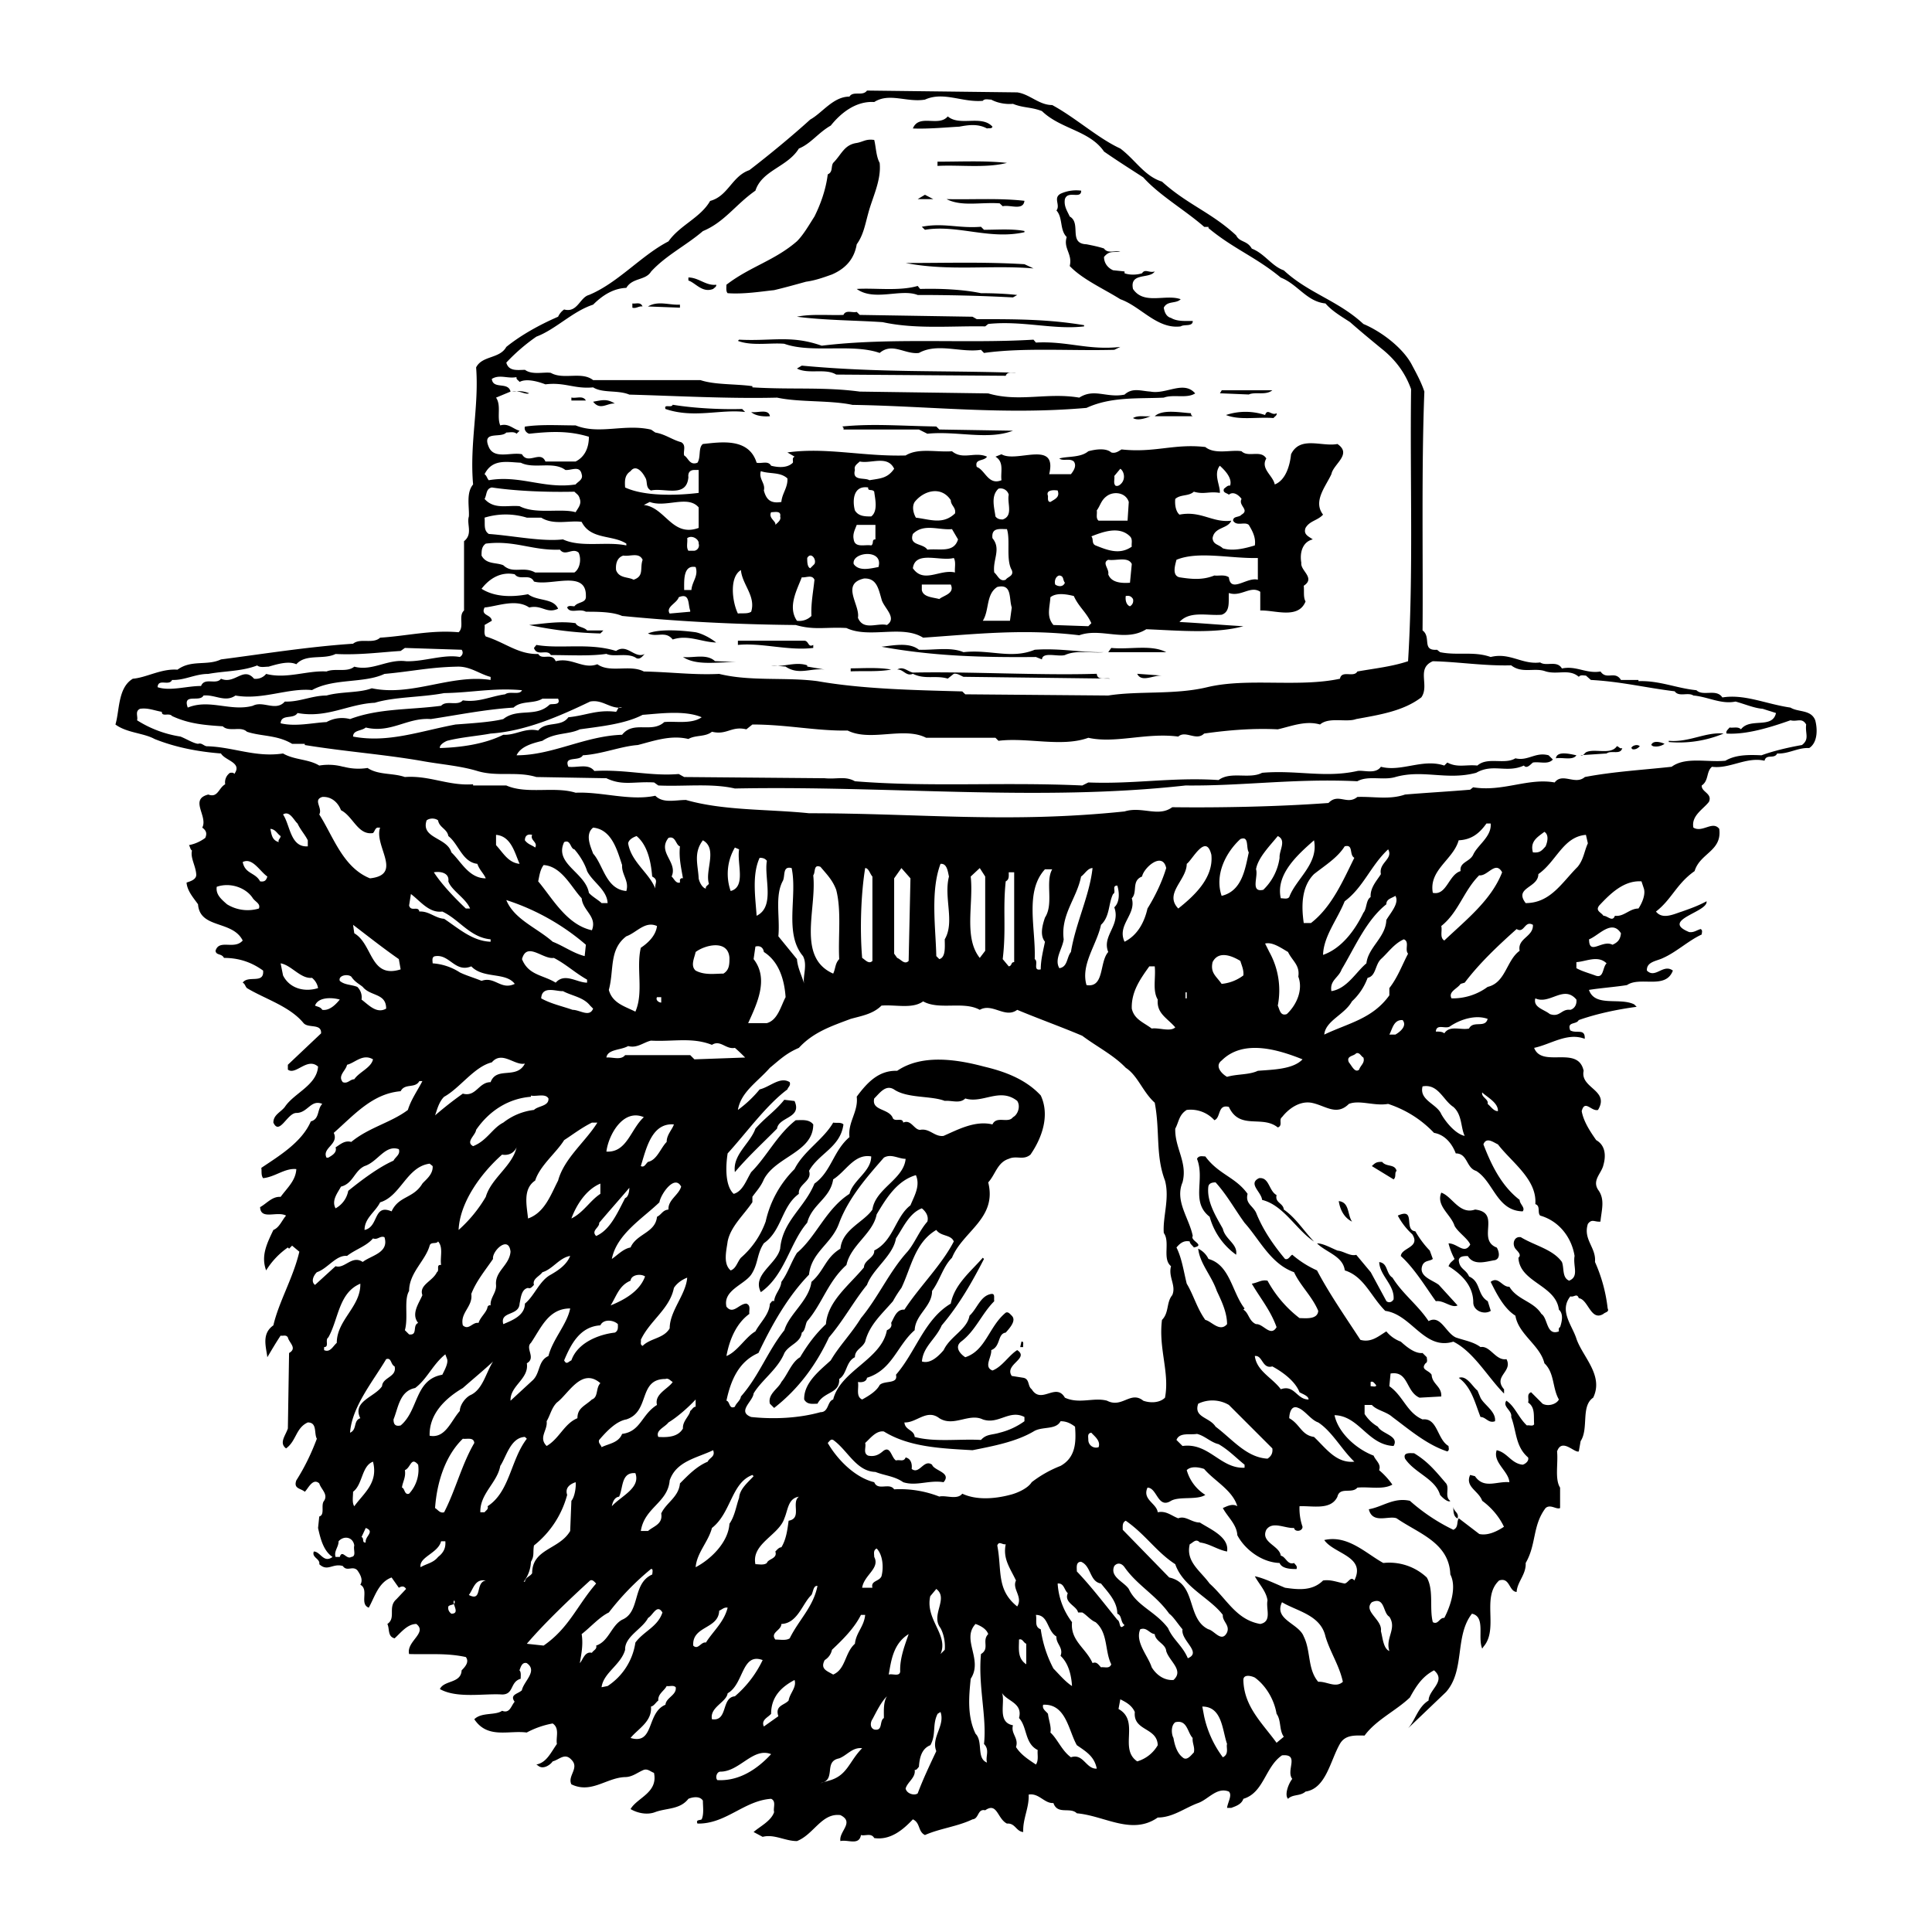 <svg viewBox="0 0 16 16" xmlns="http://www.w3.org/2000/svg"><path d="M15.033 5.965c-.035-.09-.14-.065-.205-.105-.205-.03-.38-.114-.564-.084-.05-.076-.16-.006-.215-.06-.165-.016-.305-.081-.48-.075v-.01h-.145c-.05-.08-.119.004-.169-.07-.12.02-.2-.05-.32-.025-.04-.07-.13-.015-.18-.05-.15.02-.25-.085-.41-.045-.14-.05-.275-.01-.419-.04l-.025-.02c-.13.01-.045-.105-.12-.16.005-.57-.01-1.354.015-1.978-.025-.075-.06-.14-.1-.215-.07-.14-.25-.28-.405-.345-.21-.195-.454-.254-.659-.444-.1-.035-.16-.14-.265-.18-.04-.07-.1-.05-.13-.11-.205-.19-.404-.255-.614-.445-.145-.045-.22-.18-.345-.274-.185-.085-.37-.255-.564-.36-.11 0-.185-.09-.29-.105L7.18.75c-.035.05-.115 0-.145.05C6.9.8 6.81.935 6.71.99c-.154.14-.349.3-.504.419-.145.05-.175.215-.325.255-.08.14-.25.2-.345.335-.224.115-.419.345-.659.444-.075.02-.095.15-.205.12a.147.147 0 00-.05.06c-.15.065-.305.15-.429.25-.055.1-.2.07-.25.17.025.32-.055.629-.025.969-.06.07-.03.19-.035.265-.02.065.035.145-.04.205v.574c-.05.045.005.135-.045.18-.23-.02-.42.03-.65.045-.059.055-.164 0-.224.05-.375.025-.745.085-1.094.13-.115.055-.245 0-.36.085-.135-.01-.255.065-.37.075-.125.074-.109.264-.144.379.094.07.234.07.324.12.175.07.36.105.55.12.035.06.18.075.11.17-.005-.015-.025-.01-.035-.01a.096.096 0 00-.04.095c-.055.03-.06.115-.14.085-.16.04 0 .18-.05.274.035.025.04.05.025.085a.33.33 0 01-.135.06c.01.015.01.035.025.045-.015.06.03.125.035.195.005.045-.05.06-.08.07.005.07.06.13.095.18.015.205.285.13.37.3-.07.08-.195-.015-.225.085.005.04.05.02.07.059.124 0 .229.036.324.105.01.115-.124.035-.169.1.02.01.02.03.035.045.149.09.354.15.469.29.04.045.15 0 .145.085l-.275.26v.04c.065.05.16-.105.25-.025-.01.155-.2.22-.275.334-.035.045-.095.065-.095.13.05.11.115-.08.19-.08.095 0 .12-.115.215-.075-.045.045-.02.125-.095.145-.075.175-.27.29-.41.385.005.025-.004.06.015.085.1-.01.18-.085.275-.075-.005.095-.075.155-.13.23-.07-.005-.115.055-.17.085.005.11.14.03.215.07-.035.04-.055.099-.105.119-.055.115-.104.215-.06.335a.645.645 0 01.18-.19l.01.01.025-.025.06.05c-.05.215-.17.415-.215.61-.1.07-.06.179-.05.264.035-.059.07-.119.11-.179.02.005.045-.01.06.015.01.045.08.089.01.129l-.01.625c-.02.06-.075.12-.015.165.085-.06.08-.17.18-.215.08 0 .05.09.075.135-.045.12-.1.235-.17.345-.025.07.035.064.07.094.025-.02.065-.119.12-.069.015.049.075.089.04.144-.03.035.01.115-.04.13l-.01.095c.02.09.045.19.12.24-.075.055-.1-.045-.155-.045-.02.05.055.06.045.105.07.065.11-.01.195.015.035.05.08-.005.12.035.025.035.05.08.025.12.075.04-.01.16.07.19.05-.09.08-.21.189-.25l.06.085c.025-.015.045-.015.06.01l-.08.085c-.075.065 0 .155-.075.205.02.04 0 .104.06.119.05-.045.105-.119.18-.119.095.074-.085.144-.06.249.17.005.31-.01.47.025.03.04-.005.08-.035.11-.005.11-.145.08-.18.155.14.08.37.035.515.045.1 0 .064-.105.154-.13 0-.025.005-.055-.01-.07.01-.025.02-.07.06-.06.095.065-.025.15-.04.225-.03.03-.104.035-.06.095-.03.035-.04.1-.104.075-.055.04-.17.01-.23.07.11.165.284.09.434.11a.73.73 0 01.215-.075c.06.04.025.115.035.17-.05.07-.085.154-.17.17l.015.01c.04.034.1-.006.12-.036.055-.014.1-.074.155-.014.07.069-.035.134 0 .204.165.08.29-.055.445-.06.06 0 .105-.04.155-.06.034-.01.055.015.084.025.035.165-.139.205-.194.3.06.035.14.05.204.025.095-.035.205-.02.275-.11.035-.015.095-.025.12.015 0 .05.01.11-.01.155-.015.01-.05 0-.035.035.235.005.385-.19.61-.205.045.02.015.075.025.11-.025.075-.12.12-.17.165l.075.04c.095-.025.185.035.284.035.14-.055.205-.235.36-.215.12.06-.015.135 0 .215.06-.015.155.04.17-.05.035.01.085-.02.11.025.135.02.24-.07.32-.155.064.03.04.1.1.13.124-.055.269-.07.394-.13.055-.005.04-.09.105-.075.1-.07.1.07.18.11.07-.005.075.065.135.07-.005-.11.05-.2.045-.31.085-.015.13.075.205.07.034.1.139.03.194.085.23.02.455.185.67.035.125 0 .224-.08.334-.12.085-.03.155-.135.255-.095.03.03-.01.09-.015.135h.035c.04-.015.085-.03.1-.075.17-.05.18-.265.32-.36.15-.014.03.125.085.195-.035.045-.065.135-.035.165.04-.04.1-.02.145-.06.169-.025.204-.254.284-.394.045-.08.13-.07.205-.07.095-.13.26-.205.375-.315.055-.1.105-.175.2-.225.105.09-.045.16-.045.25-.09.055-.11.165-.17.23l.314-.3c.16-.18.07-.464.215-.649.115.025.045.194.085.289l.01-.015c.13-.149-.02-.409.13-.549.09-.03.08.09.145.095.005-.085.08-.145.075-.24.09-.155.055-.31.165-.455.04-.035.09.015.12 0v-.169c-.045-.07-.015-.2-.025-.3.04-.115.144.015.18 0l.015-.085c.069-.105 0-.29.104-.36.09-.185-.089-.34-.139-.489-.035-.11-.145-.23-.05-.35.03.01.054-.03.07.015.079.01.099.195.204.13.015-.015.05-.015.035-.045a1.295 1.295 0 00-.105-.385c.011-.12-.1-.185-.059-.315.034-.045.054-.015.104-.019.01-.1.04-.185-.02-.265-.05-.08.03-.135.045-.205.02-.07.02-.16-.06-.205-.045-.065-.104-.15-.12-.24.026-.1.08.005.135-.01.1-.165-.15-.179-.119-.324-.046-.215-.345-.02-.41-.19.14-.03.275-.13.419-.075.005-.09-.069-.04-.12-.07-.029-.075.05-.045.07-.085.155-.055.33-.09.48-.11l-.02-.02c-.12-.06-.325.025-.375-.12.09-.015.225-.025.315-.04.11-.075.32.04.38-.12-.08-.06-.145.07-.215 0-.005-.075.085-.079.135-.105.11-.049.21-.144.319-.194 0-.015.01-.035-.009-.045-.035.01-.055.03-.095.025-.245-.1.159-.165.144-.255-.075.04-.134.06-.204.085-.065.02-.16.07-.215 0 .13-.1.17-.23.32-.335.045-.15.229-.165.204-.35-.055-.07-.139.035-.214-.01-.02-.099.084-.154.129-.214.03-.07-.064-.08-.06-.135.06-.04.036-.115.085-.155.145.02.285-.085.435-.05.015-.06.08-.01.105-.06.095.005.17-.05.265-.045.07-.045.07-.155.05-.23zM4.073 4.037c.205.03.449.04.684.035.025.025.035.025.045.06.015.045-.015.075-.035.11-.12-.035-.33.02-.464-.05-.1-.01-.21.03-.29-.06.02-.035.01-.085.06-.095zm-.06-.11c.065-.13.185-.1.3-.095.109.055.269-.015.369.06.05.005.12-.04.135.035.015.045-.03.06-.05.085-.26.04-.46-.08-.719-.035-.015-.015-.015-.035-.035-.05zm.35.36h.119c.105.065.235.02.335.035.075.15.255.105.37.18v.015c-.165-.035-.375.02-.525-.05-.175.02-.409-.03-.614-.045-.045-.03-.03-.08-.035-.135a.596.596 0 01.35 0zm1.388-.395h.035v.19c-.205.025-.459.025-.609-.045-.005-.065 0-.105.045-.135.045-.06.1.01.12.05.025.035 0 .085.049.11.11-.025.295.065.31-.11-.005-.04.015-.06.05-.06zm0 .669h-.05c-.02-.029-.005-.069-.01-.104.04-.03.1.01.095.045a.045.045 0 01-.035.059zm-.13.385c.095-.04.075.06.095.11v.01l-.17.015c-.035-.055.06-.085.075-.135zm-.289-.764l.049-.025c.135.05.315-.06.405.045v.17c-.22.08-.275-.17-.454-.19zm.334.704c0-.075-.01-.21.095-.19.025.075-.03.12-.035.19h-.06zm-.344-.25c-.025.07.015.135-.075.165-.045-.025-.12-.01-.145-.08-.005-.055.01-.104.06-.12.055.01.13-.03.16.035zm-1.299-.134c.24-.03.384.059.614.05.045.059.105-.02.155.025.025.055.01.134-.035.164h-.325c-.099-.055-.184.015-.264-.06-.06-.025-.14-.005-.18-.08 0-.04 0-.074.035-.099zm.24.254c.04.055.124-.01.159.06.14.04.435-.1.43.12.005.06-.065.045-.095.085-.02 0-.05-.01-.06.01.025.055.1.005.155.035.095 0 .22 0 .3.035.459.045.924.07 1.438.075.155.045.25.015.42.025.19.09.46-.03.635.08.434-.03.839-.075 1.293-.02.18-.065.38.06.555-.05.26.01.569.04.804-.025-.18-.01-.339-.025-.529-.035.085-.095.23-.05.349-.06.075-.025.055-.115.06-.18.1.035.18-.065.26-.01v.155c.12-.005.315.075.375-.075-.02-.035-.01-.085-.015-.13.1-.065-.03-.125-.02-.19-.015-.084.01-.174.095-.194-.035-.025-.08-.04-.06-.095.035-.06.099-.06.145-.11-.085-.11.02-.23.069-.335.016-.085.175-.165.05-.25-.129.025-.309-.07-.384.085-.01.095-.045.215-.135.25-.015-.075-.12-.13-.07-.215-.045-.075-.15-.005-.205-.06-.085-.015-.22.03-.3-.035-.259-.03-.419.05-.694.02-.025.015-.05.035-.085.025-.045-.04-.135-.025-.19-.01-.065.055-.174.04-.24.06.03.025.086-.005.12.025.025.035 0 .075-.024.105h-.18c.07-.29-.27-.09-.395-.165l-.05.02c.075.045.04.13.05.195-.11.045-.135-.085-.205-.11-.02-.07.06-.045.085-.085-.1-.045-.2.03-.29-.045-.129.01-.279-.03-.384.035-.35.01-.66-.07-.979-.025l.06.035c-.025.01-.01.035-.015.05-.045.045-.12.04-.18.025-.025-.045-.08-.015-.12-.025-.065-.21-.3-.17-.445-.155-.04.03-.015.11-.045.155-.065.025-.075-.04-.11-.06-.01-.035.02-.085-.025-.11-.075-.02-.129-.065-.214-.08l-.035-.024c-.22-.051-.43.044-.625-.035-.14 0-.285-.01-.42.01-.009.03.016.054.036.059.184-.02.329-.025.494.025 0 .085-.03.165-.11.205h-.25c-.04-.095-.144.03-.194-.06-.09-.02-.23.045-.275-.06-.06-.139.1-.07.145-.12.025 0 .065-.01.085.01l.025-.025c-.055-.014-.09-.064-.16-.044-.03-.07.01-.165-.035-.23l.12-.05c-.02-.085-.145-.015-.155-.105.065-.04.13 0 .205-.015-.005.02.015.025.025.04.055-.03.149-.005.214.02.16-.02.24.04.395.025.08.05.205.02.3.06.379.01.819.035 1.224.025.185.04.434.02.624.06.645.01 1.249.085 1.938.025.205-.095.435-.075.64-.085.08-.03.19.01.26-.035-.095-.11-.24.01-.37-.015-.08-.005-.15-.035-.215.025-.15.03-.25-.055-.375.025-.264-.045-.499.04-.754-.035L7.12 3.243c-.3-.04-.564-.015-.889-.035v-.01c-.145-.02-.31-.01-.43-.05h-.889c-.095-.075-.245 0-.35-.06-.054-.01-.154.02-.214-.025-.06 0-.135.015-.155-.06.07-.075.155-.15.249-.215.16-.06.3-.21.47-.265.08-.08.17-.135.275-.139.05-.086.16-.06.205-.135.124-.135.289-.215.429-.335.18-.075.27-.22.435-.335.055-.17.265-.195.36-.349.099-.04.159-.13.264-.19.08-.1.205-.205.36-.195.125-.08.27.005.42-.02.155-.07.309.025.479.01.015-.02.045-.01.07-.01.055.03.125.04.18.035.085.035.15.025.24.06.155.15.394.16.514.335.115.08.225.149.325.214.135.15.345.27.505.41h.035v.01c.204.17.394.24.599.41.14.055.215.199.37.214.055.065.144.115.204.155.085.075.17.145.255.215.115.09.2.2.25.34-.01.749.02 1.528-.025 2.253-.135.045-.28.06-.42.085-.03.054-.13-.015-.144.06-.345.074-.765-.01-1.099.07-.27.065-.57.029-.82.069l-1.184-.01-.025-.024c-.409-.011-.829-.02-1.199-.085-.264-.035-.554.004-.814-.06-.215.01-.389-.015-.624-.02-.115-.06-.28.015-.385-.06-.12.045-.21-.06-.345-.025-.03-.075-.114-.005-.144-.06-.165.005-.275-.095-.435-.145-.02-.025-.005-.065-.01-.095l.06-.035c-.005-.055-.095-.04-.06-.11.105-.01.26-.075.37 0 .105-.025.144.055.239.01-.04-.09-.169-.06-.249-.12-.13.025-.275.025-.385-.045.065-.085.16-.144.275-.12zm1.873-.035c.01.12.125.215.085.345-.03.02-.075.01-.11.015-.045-.09-.075-.3.025-.36zm.25-.479c.03 0 .085-.015.075.035.01.03-.02.05-.04.07.01-.03-.06-.055-.035-.105zm-.06-.18c.015-.06-.045-.095-.025-.16.075.025.16.005.22.06.005.075-.045.125-.05.195-.09.015-.125-.02-.145-.095zm.419.739c-.01.1-.03.195-.025.3a.142.142 0 01-.12.04c-.079-.115 0-.255.04-.36.035.005.085-.025.105.02zm-.06-.18c.03-.054.08.011.06.05l-.035.035c-.025-.01-.025-.055-.025-.085zm.435-.799c.095.02.23-.055.285.06-.055.08-.115.08-.205.095-.04-.025-.145.01-.12-.085-.01-.035.02-.05.04-.07zm.155.874c-.06.01-.16.04-.205-.025-.02-.1.25-.13.205.025zm-.085-.659c-.005.035.035.01.05.035.005.05.035.16-.025.205-.05 0-.105 0-.135-.05-.02-.07-.02-.21.11-.19zm-.095.31h.155v.12c-.035 0-.01.035-.035.05-.05-.01-.135.024-.145-.05-.01-.045.01-.08.025-.12zm.06.444c.105-.005.12.085.145.17.015.07.135.155.045.215-.08-.02-.195.05-.24-.06.02-.105-.145-.28.05-.325zm.729-.409l.05.085c-.035.114-.15.074-.254.085-.035-.055-.155-.03-.12-.13.09-.09.214-.03.324-.04zm-.309-.225c.075-.095.22-.135.299-.015 0 .045.045.06.035.11-.1.095-.204.05-.324.035-.02-.035-.035-.09-.01-.13zm.334.584c-.125-.03-.259.095-.349-.035.02-.149.225-.055.339-.085.02.035.005.085.01.12zm-.13.22c-.054-.015-.134-.015-.145-.075v-.045h.24c.035.075-.06.09-.095.12zm.525-.659c-.025 0-.045-.005-.06-.025-.01-.075-.04-.17.025-.23a.07.07 0 01.085.05c-.015.07.04.175-.05.205zm.035.08c.03.09-.01.254.04.339.02.05-.035.055-.05.08-.05.02-.065-.035-.095-.06-.015-.105.06-.194-.015-.284-.01-.09.06-.075.12-.075zm-.08.479c.125-.03.095.095.12.17l-.015.11h-.225c.055-.085.025-.22.12-.28zm.48-.02c-.01-.03.005-.07.034-.075.04.005.026.035.046.06-.016.04-.06.03-.08.015zm.154.095c.04.09.105.135.145.225l-.025.025-.289-.01c-.06-.07-.03-.145-.025-.23.05-.04.134-.025.194-.01zm-.194-.779c-.025 0-.02-.03-.02-.05-.02-.05.045-.05.08-.045.02.055-.02.07-.06.095zm.384.07c.03-.04.035-.085.085-.12.055-.04.155-.03.18.05l-.01.155h-.24c-.025-.02-.01-.055-.015-.085zm.145-.285l.05-.06c.03.02.045.08.01.12-.005.005-.025.03-.05.02-.02-.02-.005-.055-.01-.08zm.13.5c.025.025.01.06.015.085-.1.07-.2.03-.3-.01-.035-.015-.015-.055-.035-.075.09-.035.23-.09.32 0zm-.18.194c.065.01.165-.029.195.035l-.015.155c-.07.005-.155 0-.18-.07.01-.045-.055-.095 0-.12zm.145.3c.025-.005.045 0 .06.025.005.02 0 .045-.025.06-.03-.01-.04-.05-.035-.085zm.779-1.079c.045.04.105.105.085.165-.02-.005-.035.015-.05.025-.015.035.025.035.04.05.035-.03.08 0 .105.035-.03.055.07.09 0 .13-.02.025-.07.01-.07.05.03.05.095.005.13.035.03.05.06.105.05.17-.08.024-.18.05-.265.024-.035-.034-.08-.029-.085-.084.015-.095.125-.075.155-.145-.155.02-.25-.085-.429-.05-.03-.025-.04-.08-.035-.13.045-.04.11-.02.154-.06.085.025.125-.005.215.01.005-.06-.055-.155 0-.225zm-.359.779c.18-.075.449-.009.674-.015v.18c-.09-.025-.225.115-.24-.02-.035-.025-.085-.01-.12-.015-.1.04-.19.03-.289.015-.065-.015-.035-.105-.025-.145zM3.029 6.025c.21.05.344-.085.539-.07.23-.035.45-.08.685-.095.064-.06.169-.03.239-.074h.13c.025.059-.05.039-.07.049-.115.11-.264.025-.384.12-.1.025-.26.035-.395.045-.295.055-.559.155-.849.1 0-.055.07-.045.105-.075zm-.13-.07a.263.263 0 00-.195.025c-.11.005-.255.04-.38.01.005-.08.105-.03.14-.085.245.045.42-.075.64-.085.164-.05.384-.044.574-.08.235-.004.405-.045.645-.024-.02.044-.1.004-.14.034-.12.016-.22.07-.35.05-.045.05-.135-.004-.18.045-.265.035-.514.02-.754.11zm.804.18c.115-.03.255-.04.36-.06.29-.02.574-.145.824-.265.095-.018.15.047.237.051.006-.005.015-.006.028-.001l-.028.001c-.009.008-.013.025-.022.034-.16-.02-.245.03-.395.045-.06.085-.185.03-.25.11-.11-.025-.184.04-.289.035-.16.08-.36.105-.525.11-.005-.025.035-.05.06-.06zm.789 0c.105-.07.215-.05.31-.095.18-.025.375-.045.52-.12.139-.01.349-.04.489.02-.085.06-.225.03-.31.04-.104.095-.254-.015-.349.105-.31.01-.575.17-.874.17.035-.075.134-.1.214-.12zm-.429-.529v.025c-.33-.05-.65.139-.984.069-.105.04-.255.026-.375.06-.12 0-.225.055-.345.05-.075.085-.18-.01-.265.035-.184.05-.359-.059-.539.015-.045-.124.1-.04.13-.1.095-.01.18.06.265 0 .22.04.439-.065.634-.045.18-.1.43-.054.6-.134.224-.02.369-.055.599-.06.11-.005.185.06.28.085zm-2.638.025c.105.004.19-.05.3-.05.135-.025.275-.02.405-.07.024.02.064.01.094.01.07-.02.165-.05.23-.02.08-.09.225-.035.325-.085.2.01.375-.015.539-.025l.035-.025.47.015c.015.02.01.045-.015.06-.13-.025-.3.04-.445.035-.154-.02-.279.085-.429.045-.06.05-.16.01-.23.04-.16-.01-.33.064-.5.02a.111.111 0 01-.1.04c-.089-.105-.159.05-.274 0-.04.054-.135-.015-.165.06-.12 0-.255.045-.36.01.005-.076.095-.006.12-.06zm.719 1.893a.325.325 0 01-.264-.035c-.045-.04-.095-.08-.085-.145.115-.04.245.01.299.095.021.03.066.045.05.085zm.01-.225c-.04-.075-.124-.06-.144-.16.08-.04.14.075.204.12-.01.035-.025.045-.06.04zm.085-.435c.045.005.055.04.085.06 0 .02-.025.03-.015.05-.055-.015-.06-.06-.07-.11zm.105 1.214l-.02-.1c.09.015.165.13.26.12.03.025.045.055.05.085-.11.035-.235.005-.29-.105zm0-1.333c.055-.035.09.049.12.075.025.054.06.089.085.139v.05c-.145.01-.145-.175-.205-.264zm.72.529c-.225-.09-.305-.35-.42-.529.03-.055-.055-.12.025-.145.075-.005.13.045.155.11.1.05.14.209.265.189.015-.015.015-.035.035-.045h.024c-.054.15.195.39-.084.42zm.829.25h-.035c-.095-.09-.2-.2-.265-.3.055-.01.13.005.12.075.025.075.145.14.18.225zm-.155-.465c-.035-.125-.255-.115-.205-.265.025-.02.07-.02.095 0 .01.06.075.07.085.13.085.065.115.215.24.23.02.055.05.075.07.12-.14 0-.205-.14-.285-.215zm-.075.49c.14.065.23.215.4.23v.02c-.15-.005-.265-.11-.385-.19-.075-.005-.125-.065-.205-.06-.01-.05-.07.005-.085-.05l.015-.095c.075.055.15.16.26.145zm.769-.53c-.025-.02-.059-.025-.085-.06 0-.035.02-.055.06-.045-.02.045.05.06.025.105zm.42.805l-.01.094c-.095-.024-.175-.084-.265-.119-.13-.115-.319-.185-.384-.345.249.08.474.21.659.37zm.335-.445c-.17-.015-.19-.215-.275-.31-.02-.055-.07-.16 0-.215.155.015.2.19.24.31-.005.08.06.13.035.215zm.24-.02c-.05-.13-.2-.22-.225-.375.005-.03.04-.05.07-.06.09.075.119.21.129.335.056.03.02.055.026.1zm.014.31c-.01.08-.074.14-.134.18-.04.169.025.369-.045.529-.09-.045-.19-.07-.22-.18.045-.165 0-.334.145-.444.085-.03.155-.13.254-.085zm.215-.395c-.015-.005-.02.005-.025.01v.025c-.035.01-.05-.035-.069-.05.054-.12-.121-.2-.026-.32.06-.02.06.06.095.07-.01.095.01.175.025.265zm.24 1.379c.07-.045.115.04.19.025.03.025.065.06.085.08l-.42.015-.035-.035h-.539c-.035.045-.105.015-.155.02.01-.07.12-.06.18-.095.075.02.125-.03.189-.045.185.01.34-.03.505.035zm-.025-1.334c-.01.015-.03.02-.025.04-.03-.005-.055-.055-.06-.085-.005-.11-.045-.21.035-.315.125.07.015.25.05.36zm.17.614c0 .05 0 .1-.05.13-.07 0-.155.015-.23-.025-.045-.04-.01-.105 0-.154.08-.06.27-.105.28.049zm.01-.554a.43.43 0 01.035-.36l.035.015c-.02.115.06.31-.07.345zm.19.564l.015-.104c.04-.011.065.01.07.045.125.079.17.229.18.374-.04.075-.065.19-.155.215h-.155c.07-.155.175-.365.045-.53zm.025-.359c-.01-.15-.04-.34.025-.48.025 0 .045.005.06.025-.025.14.07.38-.085.455zm.384.334c.04.075-.005.17.01.23-.02-.07-.054-.13-.06-.205l-.154-.189c.015-.155-.03-.33.035-.455.025-.04-.005-.13.075-.11.05.235-.065.54.094.729zm-.274.925c.085-.07.135-.12.24-.165.119-.13.269-.18.429-.24.09-.025.185-.04.255-.11.115-.01.255.03.345-.035.134.075.334-.005.469.07.105-.06.21.075.31 0 .18.075.375.145.539.215.12.09.26.16.36.265.1.065.14.199.24.289.045.235.005.435.085.645.04.15-.02.3-.01.434.055.075-.015.215.06.275-.025.09.045.16.01.24-.05.06-.025.145-.085.205-.03.24.065.434.025.644-.045.045-.125.045-.18.025-.105-.085-.175.065-.3 0-.11-.03-.23.03-.349-.025-.075-.13-.195.06-.275-.07-.035-.025-.015-.085-.07-.095l-.095-.015c-.065-.095.15-.145.045-.214-.07.044-.125.139-.205.169-.075-.03-.005-.11-.01-.169.08-.03.05-.135.12-.145.035-.04.09-.1.05-.14-.015-.015-.03-.035-.05-.025-.14.115-.165.314-.335.369-.045-.029-.09-.085-.035-.129.12-.09.17-.23.275-.335-.005-.025.01-.065-.025-.06-.09.015-.115.12-.18.18-.02.115-.16.17-.214.285-.05.059-.115.115-.18.094.01-.124.114-.184.164-.299.145-.17.255-.365.35-.55l-.01-.01c-.095.11-.235.22-.265.38-.219.13-.289.399-.454.589.02.08-.095.045-.135.085-.025.05-.09.09-.145.12-.055-.025-.025-.095-.035-.145.03.005.07 0 .075-.035.21-.065.25-.269.395-.394.005-.13.144-.195.144-.325.066-.09.09-.2.165-.275.09-.22.375-.325.3-.624.06-.065.075-.165.17-.195.065-.03.12.015.18-.035.1-.145.16-.33.085-.49-.125-.135-.3-.199-.47-.239-.225-.06-.514-.105-.719.035-.155-.005-.25.1-.335.214.015.125-.075.21-.06.335-.135.115-.15.285-.29.385-.084.204-.264.309-.284.539-.03.13-.235.215-.16.36.2-.14.24-.41.384-.575.04-.154.19-.199.215-.359.105-.065.175-.215.315-.19 0 .125-.15.195-.18.31-.195.125-.275.354-.435.489-.05.08-.074.165-.129.24-.005.06-.055.1-.06.16-.02-.01-.025.015-.035.02-.005.09-.08.155-.12.23-.08.045-.15.169-.24.204.025-.134.08-.269.19-.349-.005-.03.015-.07-.025-.085-.06 0-.11.095-.165.025-.03-.135.145-.18.205-.265.06-.09.045-.17.105-.26.15-.105.145-.304.29-.409-.01-.08.114-.105.084-.19.08-.145.26-.195.285-.385-.02-.02-.055-.01-.085-.015-.08.14-.245.235-.32.385a.88.88 0 00-.239.434.718.718 0 01-.205.3c-.03.035-.04.09-.085.105-.065-.055-.035-.165-.025-.24.025-.125.135-.22.205-.325v-.045c.035-.049.07-.084.095-.144.1-.19.409-.225.409-.455-.035-.045-.095-.035-.145-.035-.154.12-.239.3-.369.43-.04.065-.07.16-.145.18-.075-.07-.065-.24-.05-.335.155-.17.32-.4.495-.53.005-.02.029-.03.019-.06-.079-.05-.164.04-.249.06a.968.968 0 01-.18.17c.025-.149.16-.23.265-.349zm.359-1.594c.02-.025 0-.095.06-.07.055.065.1.11.13.19.045.175.015.385.025.574-.035.036-.03.08-.05.12-.304-.135-.135-.534-.165-.814zm.43-.06c.03 0 .04.05.06.07v.699c-.03.03-.06-.01-.085-.025-.02-.234-.01-.529.025-.744zm.24.709v-.624l.06-.085.075.085-.015.684c-.035.035-.065-.015-.095-.025l-.025-.035zm.419-.119c0 .059.01.149-.045.164l-.025-.025c-.005-.234-.05-.539.035-.764.055-.005.06.065.07.105-.045.175.05.375-.035.52zm.215-.52l.075-.07.045.07v.615l-.045.059c-.135-.169-.05-.449-.075-.674zm.29.04c.03-.015.025-.045.025-.075h.045v.744c-.03 0-.015.03-.045.035l-.05-.06c.03-.249 0-.409.025-.644zm.325.3c-.02.06-.045.145 0 .2-.015.075-.035.15-.035.229-.07.015-.015-.065-.05-.085.01-.254-.085-.559.085-.744h.06c-.06.105.015.285-.06.4zm.299-.34c.03-.02.055-.07.095-.07-.025.23-.14.455-.179.695-.036.044-.026.124-.096.134-.044-.075.026-.16.036-.239-.026-.205.109-.34.144-.52zm.3.075c.015.045.025.135-.025.18.055.15-.105.235-.05.37-.075.084-.03.299-.18.274-.05-.17.085-.334.12-.499.075-.07.06-.175.1-.255.03-.015-.015-.07.035-.07zm.12.105c.05-.05-.005-.145.085-.18.015-.075.17-.21.2-.07-.035.115-.09.23-.155.335-.025.11-.08.22-.19.275-.065-.14.1-.225.06-.36zm.385.085c-.12-.125.07-.235.07-.37.045-.03.159-.26.204-.075.02.195-.149.345-.274.445zm.07.694v.05h-.01v-.05h.01zm-.095.29c-.04.04-.14 0-.195.01-.065-.05-.145-.075-.165-.165-.005-.14.07-.245.145-.35h.045c.01.095-.02.2.025.275-.01.115.075.15.145.23zm.104 5.225c-.044-.105-.124-.155-.164-.25-.105-.139-.26-.184-.325-.324-.04-.06-.16-.1-.12-.19.025-.03.06-.025.085.01.105.15.26.23.37.385.035.025.075.09.11.129-.015.095.164.19.044.24zm-.119.18c-.075.005-.14-.04-.18-.105-.03-.095-.14-.21-.095-.315.055-.02.075.035.12.04.005.061.09.08.095.14.025.085.15.16.06.24zm-.62-1.928a.064.064 0 01-.085-.06c0-.025-.01-.055.025-.06.02.025.08.065.06.12zm-.614-.25v.035a.592.592 0 01-.205.095c-.065.02-.11.01-.155.06-.18-.01-.385.02-.549-.025-.005-.06-.08-.055-.085-.12.1.005.185-.115.289-.035.12.075.245-.045.36.01.13.045.22-.085.345-.02zm-1.953.859c-.01.075-.02.155-.06.22-.02 0-.035.02-.05.035.02.06-.06.06-.07.095-.025.02-.065.01-.095.01-.035-.17.195-.24.24-.38.03-.07.03-.165.12-.179-.066.05.029.179-.085.199zm-.31-.859c-.12-.045.015-.13.02-.195.065-.11.2-.2.255-.335.04-.07.134-.084.144-.169.03-.015.03-.075.045-.095.125-.145.17-.325.325-.465.035-.165.22-.26.25-.419.08-.135.17-.28.325-.325.039.09-.015.175-.045.25-.125.095-.14.294-.3.374.005.06-.085.08-.085.14-.125.15-.3.28-.315.47-.09.085-.155.175-.214.274-.07.04-.101.14-.155.205-.025.055-.115.1-.095.18l.035.035c.205-.16.349-.36.454-.584.12-.14.205-.3.315-.435.05-.135.215-.24.24-.385.06-.09.11-.209.214-.249.026.02.06.06.046.11-.066.074-.105.179-.165.249-.15.165-.24.375-.385.55-.08.13-.18.23-.25.35-.085.079-.225.184-.22.324.025.045.07.035.11.035.055-.105.185-.08.18-.205.065-.04.055-.144.13-.18 0-.064.06-.074.085-.129.035-.14.14-.23.23-.335a.983.983 0 01.07-.11c.08-.165.11-.375.289-.48.04.056.12.036.145.095-.1.195-.285.375-.409.565-.065-.005-.085.065-.11.11.01.03-.01.05-.035.06-.045.244-.385.334-.445.574-.05.015-.035.105-.105.105-.179.05-.384.06-.574.04zM7.32 9.587c.06-.035.12.01.18.01-.015.17-.25.245-.275.42-.07.104-.25.164-.265.324-.125.075-.135.185-.24.275-.02.155-.184.265-.224.4-.14.175-.21.379-.36.549-.005.035-.04.055-.05.085-.05.025-.04-.045-.07-.05.035-.165.1-.324.265-.395.105-.219.235-.459.419-.649.02-.19.19-.255.25-.429.08-.21.23-.38.37-.54zm-.08-.49c.045-.044.095-.119.165-.074.11.074.304.05.419.094.06-.005.125.025.17-.02.145.045.285-.094.43.02.03.045.005.115-.035.135-.04.055-.135-.015-.17.06-.145-.035-.29.045-.405.095-.075.01-.114-.065-.194-.05-.05 0-.075-.09-.14-.06-.005-.045-.065-.005-.085-.035-.03-.085-.18-.06-.155-.165zm-1.009 3.118l.01.01c-.045.05-.115.105-.12.179-.025.07-.035.15-.08.215-.01.155-.155.295-.28.36.01-.12.105-.21.135-.325.16-.125.16-.374.335-.439zm-.575-.385c-.04.07-.124.075-.204.07-.025-.055.054-.08.084-.12.075-.045.17-.13.225-.19v.06c-.02 0-.03.025-.045.035-.005.04-.065.085-.06.145zm-.215-.195c-.129.08-.134.22-.289.24-.03.075-.11.08-.17.11-.005-.02-.03-.035-.02-.06.06-.07.14-.155.225-.17.2-.065.095-.335.324-.335.025-.01.041.015.06.025-.035.055-.154.1-.13.19zm-.374.839c.005-.029.02-.075.06-.079.035-.071.015-.205.135-.195.045.124-.12.19-.195.274zm-.959-1.833c.005.065-.05.105-.045.17-.015-.005-.02.005-.025.01-.005.045-.06.085-.075.135-.05-.01-.08.065-.13.02-.025-.105.085-.155.07-.26.04-.105.115-.195.18-.29-.01-.065.13-.2.145-.06-.01.115-.13.16-.12.275zm-.455-.165c-.045-.005-.01.045-.035.06-.035.075-.15.105-.12.19-.03.07-.095.155-.035.23-.05.02 0 .105-.075.095l-.035-.035c.03-.105-.01-.25.035-.325 0-.15.135-.25.17-.375.01-.035.055-.01.07-.035.045.05.015.13.025.195zm-.505-.519c.17-.05.22-.295.41-.32l.025.02c.005.07-.06.115-.085.145-.075.125-.195.1-.255.23-.154-.065-.104.129-.224.154 0-.099.09-.149.129-.229zm-.264-.095a.208.208 0 01-.105.145c-.035-.065.015-.125.045-.18.1-.025.11-.13.195-.17.11-.035.17-.18.284-.14.015.045-.03.065-.044.095-.125.055-.27.165-.375.25zm.719-.625c.015-.04.03-.11.075-.154.13-.071.25-.25.395-.285.085-.1.19.03.274.01-.069.135-.234.02-.284.154-.1 0-.12.125-.23.095-.085.06-.16.12-.23.18zm1.454 1.574c.05-.08.07-.165.165-.205.005-.05.085-.06.12-.035-.045.125-.175.195-.285.24zm.035.225c-.135.015-.31.085-.36.23-.025.01-.04.04-.06 0 .055-.131.13-.28.3-.29.025-.055.11-.045.145-.01 0 .025.005.055-.025.07zm.215.06c.075-.16.239-.255.274-.43.025-.04.07-.07.11-.085-.01.14-.145.275-.145.42-.05.085-.159.08-.224.145-.025-.011-.01-.035-.015-.05zm.229-1.079c-.05.005-.055.04-.095.06-.014.134-.169.139-.219.254-.06.01-.11.065-.155.095.04-.205.255-.335.394-.469.01-.065.125-.235.18-.13-.02.07-.11.11-.105.19zm-.015-.56c-.05.05-.08.15-.154.165-.02.015-.03.05-.06.035.045-.145.09-.36.274-.345-.015.045-.06.085-.06.145zm-.499.08c.015-.13.135-.36.31-.285-.11.1-.14.295-.31.285zm.19.3c0 .02-.005.075-.035.085-.065.125-.125.264-.24.314-.045-.045.03-.07.025-.109.08-.095.165-.19.25-.29zm-.24.05c-.085.055-.14.155-.24.204.04-.109.12-.239.24-.289v.085zm-.35-.11c-.06.115-.11.265-.249.314-.01-.104-.046-.244.059-.314.04-.125.175-.23.24-.335.07-.045.14-.1.23-.145h.045c-.095.155-.275.295-.325.48zm-.454-.48c-.09.045-.135.15-.25.195-.065-.035.02-.09.025-.135.11-.16.27-.26.454-.274v-.01c.045.01.12-.02.145.024.005.065-.085.06-.12.095a.509.509 0 00-.254.105zm.574-.934c-.085-.03-.18-.05-.26-.095.005-.11.13-.055.18-.06.075.04.17.05.225.12l.025.025c-.03.075-.11.01-.17.01zm.12-.225c-.085 0-.185-.085-.26 0-.105-.065-.225-.06-.279-.195.04-.149.174.005.264-.01.105.055.17.12.275.18v.025zm-.704 1.424c.055.01.1-.015.12-.06-.035.155-.21.255-.255.41a1.138 1.138 0 01-.225.274c.01-.229.185-.469.36-.624zm-.075 1.714c-.06.094-.085.234-.19.279-.045.025-.085.085-.085.13-.075.085-.12.23-.25.205-.005-.18.13-.31.275-.395.085-.075.17-.145.25-.219zm.22-.48c.01-.045.014-.12.07-.13.02.01.034-.01.049-.025-.015-.05.045-.07.07-.105.085-.025.14-.12.23-.135-.03.075-.1.12-.16.155-.095.05-.135.175-.215.24 0 .1-.109.14-.179.17-.03-.11.13-.065.135-.17zm.06.494c.079-.044-.016-.124.034-.169.085-.125.145-.285.325-.285-.025.13-.145.255-.18.394-.09.04-.065.145-.135.205l-.179.165c-.005-.125.155-.18.135-.31zm.164.48c.03-.05.04-.11.085-.155.095-.07.205-.295.36-.16-.04.04-.015.115-.07.135-.06.055-.12.07-.12.155-.11.045-.15.17-.255.23-.07-.07.01-.13 0-.205zm.949-3.467c-.019 0-.049-.02-.035-.045h.035v.045zm-.444-.824h-.05c-.025-.025-.08-.055-.105-.085-.03-.17-.29-.24-.205-.42.055-.025.05.055.085.06.04.045.085.115.105.18.045.09.165.155.17.265zm-.215-.04c.01.105.13.15.085.265-.21-.045-.33-.27-.445-.405.01-.045.015-.095.045-.135.15.01.23.185.315.275zm-.709-.44v-.085c.125.01.155.15.195.24-.095-.01-.135-.09-.195-.155zm.155 1.149c-.115.055-.165-.065-.275-.025-.06-.025-.13-.045-.18-.07a.474.474 0 00-.225-.075c0-.019-.01-.054.02-.059.12-.02.165.139.3.084.1.105.285.045.36.145zm-.79.805h.025c-.035.07-.095.154-.12.239-.139.105-.324.145-.469.265-.055-.015-.09.02-.13.045.015.045-.035.07-.06.085h-.015c-.04-.08.105-.11.06-.205.17-.15.32-.325.554-.345.035-.069.12-.02.155-.084zm-.479-.675a.12.12 0 00-.035-.105c-.05-.02-.105-.015-.145-.05-.015-.045.065-.06.095-.035.03.045.065.06.095.085.065.08.194.05.194.18-.079.045-.144-.03-.204-.075zm.095.495c-.015.07-.115.105-.155.165-.035 0-.055.04-.095.024-.045-.054.025-.094.035-.144.065-.015.13-.095.215-.045zm-.155-1.044l-.01-.07c.125.095.244.19.379.284l.015.085c-.254.08-.229-.209-.384-.299zm-.325.599c.025-.07.135-.07.205-.05-.025.03-.08.095-.145.085-.015-.025-.04-.025-.06-.035zm0 2.313c-.035-.025-.015-.075.015-.105.09-.03.16-.145.25-.135.07-.055.16-.08.215-.145.04.015.059-.025.095-.01.04.13-.11.15-.18.205-.09-.06-.15.06-.225.035l-.17.155zm.075.54v-.025c.045 0 .005-.06.035-.08.085-.15.085-.37.265-.445.005.19-.195.3-.195.49-.03.025-.055.084-.105.06zm.225 1.713c-.04.025-.075-.065-.095 0h-.035c-.015-.05.025-.08.025-.13.045-.05.12-.035.13.035-.01.035.02.09-.025.095zm.12-.12c-.035.005-.01-.035-.035-.045l.035-.075c.08.03-.01.07 0 .12zm-.095-.3c-.02-.029-.01-.079-.01-.12.08-.059.07-.214.165-.249.045.175-.075.259-.155.369zm.23-.994c-.06.09-.25.125-.18.265-.06.02-.025.095-.085.12.015-.215.19-.425.299-.609.045-.016.036.044.07.06.021.089-.1.089-.104.164zm.224.89c-.04.014-.035-.046-.059-.05.004-.045.034-.085.024-.145.05-.02.05-.115.11-.045a.293.293 0 01-.075.24zm-.07-.565c-.045.01-.059-.01-.059-.05.039-.095.05-.235.179-.26.1-.075.145-.195.25-.279l.015.04c.01.034-.02.089-.04.129-.23.04-.195.295-.345.42zm.31 1.089c-.04.05-.095.055-.145.085-.015-.085.145-.115.17-.215h.035c.005.055-.015.095-.06.13zm.11.47c-.02-.015-.03-.035-.025-.06.01-.013.034-.012.046-.021-.004-.013-.004-.024.004-.029.006.016.002.024-.004.029.009.034.037.081-.021.081zm-.06-.84c-.035.01-.05-.02-.075-.035.015-.214.085-.434.23-.574.035.005.09-.015.095.035-.105.18-.155.39-.25.574zm.205.685c.04-.055.05-.135.14-.12-.09.015-.025.18-.14.12zm.155-.735c.01.025-.015.035-.025.05h-.035c-.005-.154.14-.244.165-.384.05-.075.085-.235.204-.24l.016.015c-.135.175-.14.439-.325.559zm.309.625h-.01a.29.29 0 00.06-.165c.03-.05.015-.075.025-.135a.797.797 0 00.275-.419c-.02-.06.025-.09.07-.105.005.029-.005.119-.035.154l-.01.25c-.09.155-.315.145-.315.35-.02.03-.054.03-.06.07zm.155.529l-.139-.015c.144-.169.359-.374.524-.524.02-.01.035.01.05.025-.16.185-.225.369-.435.514zm.4.06c-.06-.015-.075.06-.1.085.01-.065.03-.149.015-.24.07-.054.15-.144.225-.179a2.2 2.2 0 01.349-.36c.021-.005.011.03.011.045-.17.075-.095.31-.25.375-.09.049-.11.179-.215.214.01.03-.025.04-.035.06zm.13.275l-.05.01c.015-.12.16-.185.195-.31-.005-.11.145-.174.19-.264.04-.021.074-.12.119-.045-.039.119-.154.154-.224.249a.52.52 0 01-.23.36zm.479.155c-.159.065-.09.335-.289.275.06-.075.18-.135.169-.26.026-.005.04-.035.061-.05-.005-.055.049-.08.069-.12.025.005.055-.01.075.01.01.065-.08.085-.085.145zm.12-1.833c-.01.114-.115.16-.155.249.015.09-.065.105-.109.145h-.06c.03-.195.224-.234.239-.419.055-.16.225-.185.36-.25.02.055-.03.06-.045.095-.095.04-.165.115-.23.18zm.11 1.343c-.01-.165.21-.135.215-.289.025-.01.04-.03.07-.025-.03.12-.12.194-.18.289-.04-.009-.065.065-.105.025zm.155.61c-.02-.1.12-.14.13-.215.135-.075.115-.34.29-.275a.908.908 0 01-.23.3c-.115.01-.055.21-.19.19zm.045.504c-.02-.02-.005-.07.025-.07.16 0 .27-.204.42-.145-.12.13-.27.225-.445.215zm.59-.659c-.035.04-.115.04-.085.13l-.12.085c-.025-.055.035-.075.06-.105 0-.145.09-.225.194-.28.02.06-.04.11-.049.17zm.009-.515c-.029.02-.079.01-.119.01-.045-.059.05-.075.05-.129.135-.005.174-.17.249-.24.015-.025.015-.08.05-.075-.035.175-.154.28-.23.434zm.34 1.174l-.058.017a.096.096 0 01-.027.008l.027-.008c.042-.018.046-.055.051-.093v-.002c.005-.045.01-.089.077-.102.065-.025.11-.094.19-.084-.105.105-.12.219-.26.264zm.2-1.129c-.085.075-.075.21-.18.255-.05-.03-.11-.045-.07-.12a.13.13 0 00.06-.085c.095-.09.185-.18.24-.289h.035c-.01.099-.075.145-.085.239zm.06-.464c.015-.105.15-.16.1-.255 0-.025-.01-.055.02-.07.05.05.06.155.04.23-.02.045-.09.035-.075.095H7.14zm.18 1.079c-.04.025-.005.11-.08.095-.04-.015-.03-.065-.015-.085.035-.065.07-.14.12-.19-.03.05-.025.115-.025.18zm.04-.36c.02-.11.035-.255.165-.335-.025.075-.075.195-.07.31-.005.045-.065.015-.095.025zm.394.634c-.054.115-.109.23-.154.35-.025.02-.09.005-.1-.04.015-.055.085-.09.075-.155.015.005.025-.015.035-.025.005-.07.02-.15.095-.179.05-.09.014-.17.06-.26l.024-.015c.04.115-.08.21-.035.324zm.07-.839l-.035.035c.07-.159-.129-.284-.085-.479l.05-.06c.105.08-.05.215.035.324.03.056.04.125.035.18zm.3.035c-.025.265.05.525.025.745.05.05.01.104.025.154-.09-.035-.03-.174-.095-.239-.07-.145-.055-.31-.04-.455.105-.16-.08-.325.04-.454.04.014.09.04.105.084-.055.055.015.12-.06.165zm-.155-1.328c-.04.054-.14.01-.19.024a.891.891 0 00-.374-.06c-.04-.059-.135.016-.165-.059-.165-.04-.31-.195-.385-.325.015-.015.025-.035.045-.025.12.085.19.26.35.265.075.03.16.035.23.085.11.035.214-.02.334 0 .07-.08-.079-.095-.095-.145-.069-.05-.104.085-.169.035.005-.04-.005-.085-.05-.095-.015.04-.05.015-.08.025-.04-.025-.045-.13-.11-.075-.035.03-.07.045-.12.035-.045-.02-.015-.07-.025-.105.04-.035.09-.105.155-.095.21.13.475.14.734.155.175-.035.36-.07.505-.155.07-.045.185-.01.224-.085.046 0 .08.015.12.045.01.13.005.255-.12.325a.964.964 0 00-.239.135c-.03.049-.115.089-.18.105-.13.034-.28.044-.395-.01zm.53 1.243v.17c-.075-.05-.06-.13-.06-.205.03-.01.035.025.06.035zm-.17-.824c-.025.12.035.195.085.3-.035.07.06.135.01.215-.175-.14-.125-.3-.165-.505.015-.04.04-.005.07-.01zm.25 1.824c-.06-.04-.125-.081-.165-.145.025-.075-.045-.11-.025-.18-.137-.025-.059-.196-.092-.27.039.071.176.083.142.21.07.075.045.21.155.265-.005.034.01.084-.015.12zm0-1.239c.105 0 .09.129.17.179-.005.06.06.091.034.16.07.065.09.17.095.25-.055-.035-.105-.095-.154-.145a.99.99 0 01-.105-.325c-.055-.02-.03-.074-.04-.119zm.29 1.179c-.076-.055-.11-.15-.17-.205.01-.045-.015-.105-.02-.155-.02-.025-.05-.04-.04-.075.19-.01.21.215.279.335.08.055.145.094.165.194-.09.005-.11-.129-.214-.094zm.249-.745c-.02-.02-.035-.05-.07-.035-.055-.125-.185-.185-.17-.339a.587.587 0 01-.119-.32c.054-.005.054.055.084.08-.034.08.075.105.085.16h.035c.03.015.07.065.11.08.105.089.075.239.13.349-.015.04-.055.02-.085.025zm.135-.394c-.105-.13-.22-.28-.335-.4 0-.03-.01-.08.035-.08.085.035.07.165.165.18.06.075.135.15.135.25.04.014.025.07.06.094-.05.05-.03-.03-.06-.044zm.165 1.173c-.155-.105.025-.334-.155-.434l.015-.08c.05.025.095.05.12.105-.015.16.185.125.19.275a.291.291 0 01-.17.134zm.469-.074c-.024.024-.059.074-.094.04-.045-.035-.065-.1-.075-.16-.015-.025-.025-.1.015-.13.1-.025.1.085.144.13-.004.045.02.075.01.12zm.24.04a.881.881 0 01-.155-.34l-.015-.08c.165 0 .165.195.205.31-.01.025.02.084-.035.11zm.035-1.034c-.045.089-.105-.016-.155-.026-.184-.089-.094-.379-.324-.429l-.385-.395c0-.03-.005-.06.025-.075.165.115.255.26.41.36.065.19.289.28.394.42-.005.054.06.084.035.145zm.41.914c-.12-.165-.27-.3-.275-.52 0-.05.065-.035.095-.02.09.065.16.18.18.3.04.055.02.135.06.19l-.06.05zm.345-.505c-.09-.105-.06-.255-.12-.375-.04-.109-.25-.139-.18-.284.125.075.32.105.36.284.039.13.115.24.144.375-.06.055-.134-.005-.204 0zm.589-.255c-.05-.02-.055-.11-.07-.165.015-.094-.15-.164-.075-.239.11-.05.09.089.145.12.065.1-.035.174 0 .284zm1.209-3.701c.045.015.015.07.04.095.155.044.26.179.285.334-.015.085.04.17-.045.205-.06-.025-.04-.105-.06-.155-.075-.105-.225-.135-.34-.205-.055-.01-.075.055-.045.095.015.02.055.05.025.075.01.205.31.225.335.43.04.035.025.1.01.145-.015.005-.01.025-.01.035-.105.04-.09-.11-.145-.145-.065-.105-.2-.115-.265-.225-.06.005-.09-.09-.155-.04.05.1.11.22.205.28.025.155.205.245.24.394.085.08.065.205.12.3-.02.04-.09.06-.135.035l-.095-.095c-.04.015-.015.055-.025.085.06.04.045.11.05.18-.01.02-.04.005-.06.01-.07-.065-.1-.16-.17-.205-.035.05.05.08.04.135.045.12.035.245.14.335.01.03-.025.055-.045.06-.095-.01-.125-.1-.215-.12-.035.1.1.175.105.265-.105-.01-.21.059-.285-.05l-.04-.01c-.044.099.07.13.1.214.075.055.14.13.18.215-.06.04-.135.075-.204.06l-.17-.13c-.02.03 0 .075-.045.095a1.56 1.56 0 01-.36-.24c-.135-.03-.225.05-.34.07.03.125.165.05.23.075.18.125.435.2.445.465.055.105 0 .265-.05.36-.04-.005-.05.06-.095.035-.03-.115.01-.265-.05-.37a.454.454 0 00-.36-.12c-.145-.08-.295-.235-.489-.19.079.115.349.135.249.335-.03-.04-.05.02-.08.025-.06-.01-.114-.035-.179-.025-.09.09-.21.075-.315.06-.085-.035-.175-.08-.25-.095.035.065.095.125.105.2-.015.07.04.175-.06.195-.2-.035-.275-.205-.42-.335-.075-.105-.199-.18-.164-.325.03-.015.05-.05.084-.015.08.01.145.06.225.075.02-.12-.14-.185-.225-.24-.07 0-.119-.06-.179-.035-.055-.02-.1-.065-.17-.05-.01-.075-.13-.105-.085-.204.08 0 .085.179.195.109.07-.039.215-.004.284-.049a.355.355 0 01-.154-.205c.035-.035.099-.025.144-.01.085.1.235.175.275.309-.04-.025-.085 0-.12.015.04.075.115.135.12.225.06.115.2.225.35.23.02.05.1.05.14.05.01-.025-.01-.035-.02-.05-.055.02-.07-.055-.11-.06-.01-.085-.17-.11-.12-.215.05-.075.155-.01.23-.015.005.035.07.03.07-.01a.467.467 0 01-.025-.17c.11-.005.26.035.314-.079.02-.085.12-.021.165-.075.095-.01.21.02.29-.025a.64.64 0 00-.11-.12c.02-.05-.03-.08-.045-.12-.145-.055-.294-.19-.324-.335.204.005.274.245.489.255.05-.085-.1-.1-.13-.16a.317.317 0 01-.11-.105v-.075h.06c.04.045.12.055.17.1.135.1.285.23.455.285.02-.01.01-.03.01-.045-.095-.055-.09-.235-.215-.22-.13-.055-.16-.195-.275-.275l.01-.105c.15-.025.125.15.24.2l.18-.01c.005-.085-.075-.1-.08-.18-.025-.04-.095-.04-.05-.095.02-.01.01-.034.01-.05l-.035-.035c-.06.006-.125-.044-.18-.094a.28.28 0 01-.12-.085c-.065.04-.125.095-.215.07-.11-.17-.254-.375-.359-.575a.83.83 0 01-.205-.13c-.02.01-.03.045-.06.035-.1-.12-.185-.245-.24-.384-.03-.06-.09-.075-.07-.155-.1-.14-.24-.16-.35-.31-.024 0-.054-.01-.069.02.069.175-.055.355.105.48a.572.572 0 00.219.314c.015-.09-.09-.125-.11-.215-.055-.099-.135-.224-.12-.349.005-.03.035-.035.06-.035.095.105.16.225.24.335.125.139.215.339.41.409.05.11.15.2.2.32-.005.075-.11.06-.155.06a.984.984 0 01-.265-.31c-.05-.01-.075.015-.13.025.07.12.155.22.205.36-.05.085-.11-.03-.17-.025-.06-.025-.06-.095-.105-.12l.01-.01c-.105-.135-.12-.36-.299-.41a.18.18 0 00-.085-.085c.014.125.109.22.154.35.035.075.085.175.085.275-.06.07-.13-.025-.18-.035-.069-.095-.099-.21-.154-.3-.025-.1-.04-.21-.085-.3.03-.035.06-.06.11-.05 0 .02.025.035.034.05.1-.02-.034-.055-.009-.095-.03-.149-.15-.289-.085-.444.044-.165-.065-.285-.06-.445.03-.055.03-.115.095-.155a.265.265 0 01.229.085c.055-.02.025-.135.12-.11.09.195.275.065.405.17.045-.015.005-.065.035-.085.05-.065.14-.135.24-.12.115.02.209.115.314.01.09-.035.21.02.325 0 .15.05.275.13.38.24.09.015.15.09.18.17.1 0 .085.12.169.145.145.09.17.33.385.335.025-.03-.025-.06-.025-.095-.15-.115-.235-.29-.3-.46.025-.065.085-.015.12 0 .115.15.325.29.31.495zm-2.108 1.533c-.07-.095-.2-.15-.215-.275.065-.009.06.11.145.086.09.049.19.124.225.214.025.015.075.03.075.06-.1 0-.115-.125-.23-.085zm.31.275c.115.075.194.225.299.325-.15.015-.234-.11-.334-.205-.105-.015-.115-.105-.205-.155 0-.025.01-.115.075-.085.055.02.105.1.165.12zm-.38.215c.005.04-.01.065-.04.085-.175-.01-.29-.16-.43-.265-.05-.08-.184-.075-.144-.19a.27.27 0 01.254.01l.36.36zm-.445-.035c.085.05.135.105.215.17v.025c-.2.01-.295-.21-.514-.18l-.05-.05c.025-.065.11-.04.17-.05.064.015.114.07.179.085zm1.259-.48v-.035c.02-.01.03.01.045.025.005.02-.03.01-.045.01zm-.949-4.281c.015-.095.115-.195.18-.275.075.035.01.12.015.18a.452.452 0 01-.135.265c-.11.025-.04-.11-.06-.17zm1.259.699c-.05.095-.085.195-.155.285v.06c-.14.195-.34.23-.539.325.01-.115.169-.165.229-.275a.496.496 0 00.13-.195c.07-.015.06-.105.11-.155.06-.054.11-.129.19-.164.05.02.005.085.035.119zm-.105.67h-.05c.025-.045.035-.125.11-.12.04.05-.025.1-.06.12zm-.3.29c-.035.03-.06-.03-.085-.06-.025-.055.04-.05.06-.075.03-.01.04.025.06.035.015.045-.025.065-.035.1zm.225-1.239c-.005.145-.15.225-.165.359-.085.07-.16.21-.29.23-.015-.09.06-.11.085-.18.11-.184.205-.409.37-.539 0-.045.045-.05.075-.07.035.06-.04.14-.075.2zm-.045-.38c-.03.05-.09.11-.085.19-.04.025-.03.095-.06.13-.07.145-.18.295-.334.349.004-.154.119-.294.179-.444.155-.115.215-.295.36-.43.045.08-.08.11-.06.205zm-.579.405h-.06c-.02-.14-.02-.3.085-.405.095-.075.194-.135.254-.23.075-.02.035.07.08.095-.09.18-.184.405-.359.54zm-.18-.215c-.015.02-.045.01-.07.01-.045-.2.145-.365.275-.48.04.195-.15.32-.205.47zm-.165.455l-.035-.07c.06-.015.13.035.19.07.035.074.1.109.085.204.04.105-.01.23-.095.31-.055.02-.06-.04-.075-.07a.654.654 0 00-.07-.444zm.275.889c-.08.085-.255.085-.37.095-.075.035-.17.025-.255.05-.045-.025-.105-.09-.045-.135.18-.18.47-.09.67-.01zm-.515-.815c.01.035.03.075.025.12a.35.35 0 01-.18.07c-.045-.065-.095-.09-.075-.18.05-.1.165-.05.23-.01zm0-1.009c.075-.03.045.07.07.11-.03.135-.055.32-.225.36-.06-.175.035-.36.155-.47zm2.313.925c-.11.079-.115.264-.265.299a.487.487 0 01-.299.095c-.03-.055.049-.08.075-.12l.034-.01c.125-.165.28-.31.43-.444.065.04.065-.075.135-.035.005.1-.13.11-.11.215zm-.31 1.173c.035.036.135.085.13.155-.035 0-.055-.035-.085-.06.01-.04-.055-.055-.045-.095zm-.109-.529c-.07.015-.16-.03-.205.04-.015-.015-.045-.015-.07-.015.005-.07.085-.015.12-.045.09-.06.214-.095.309-.06-.02.08-.12.01-.154.08zm-.205-.729c-.04-.025-.015-.08-.025-.12.144-.115.184-.29.314-.42.07.01.135-.125.19-.025-.09.23-.294.39-.479.565zm.239-.71c-.03.06-.114.06-.104.135-.1.03-.115.205-.23.18-.035-.19.17-.275.214-.435.105-.005.17-.055.23-.139h.035c.01.109-.11.179-.145.259zm-.164 2.088c.074.065.06.17.094.24-.074-.015-.154-.11-.194-.18-.035-.085-.185-.115-.155-.23.13-.024.17.115.255.17zm.599-1.688c-.1-.13.105-.125.105-.24.15-.105.205-.31.394-.325l.016.07c-.03.065-.035.135-.085.195-.13.13-.225.3-.43.3zm.155-.59c.04.025.025.085.01.12-.035.04-.05.055-.105.05-.025-.09.035-.125.095-.17zm.215 1.474c-.075-.01-.085.065-.17.035-.05-.04-.14-.055-.12-.13.12.055.235-.115.34.01.005.04-.015.075-.05.085zm.205-.285c-.055-.02-.11-.035-.155-.06v-.05c.08-.005.179-.06.25.01-.036.035-.021.13-.095.1zm.144-.254c-.085-.045-.194.094-.194-.045.079-.03.189-.17.264-.05-.005.05-.025.075-.07.095zm.215-.3c-.075 0-.12.07-.195.06-.02.055-.06 0-.095 0-.02-.03-.069-.04-.035-.085.085-.09.2-.21.35-.2l.02.06c.015.05-.015.12-.045.165zm1.354-1.354c-.115.02-.24.05-.335.085-.11-.005-.214-.005-.299.045-.15.015-.33-.035-.445.05-.225.025-.485.04-.719.085-.08.07-.185-.04-.25.045-.22-.04-.43.08-.675.04l-.025.02c-.179.015-.359.025-.539.04-.13.045-.26.015-.395.02-.085.07-.159-.035-.239.05-.41.03-.885.04-1.294.035-.115.085-.25-.01-.395.035-.959.1-1.698.015-2.613.015-.339-.035-.704-.02-1.019-.11-.09 0-.19.03-.254-.035-.21.045-.445-.035-.66-.025-.175-.055-.404.015-.574-.06h-.275v-.01c-.205.015-.36-.075-.565-.06-.1-.035-.219-.015-.309-.075a.477.477 0 01-.194-.009l-.012-.002a.46.46 0 00-.194-.009c-.09-.055-.205-.045-.3-.1-.229.035-.414-.055-.634-.06-.025-.005-.04-.03-.07-.02-.04-.005-.095-.04-.145-.06a.935.935 0 01-.36-.135c.01-.03-.02-.075.025-.095.065-.01.12.015.18.025 0 .045.06.005.085.035.14.065.27.075.42.085.024.024.06.024.096.023h.007c.036-.002.072-.002.097.022.12.04.249.025.374.1h.105v.01c.34.055.635.075.959.13.16.03.32.04.47.085.165.05.325 0 .489.05l.58.01c.135.065.23.025.395.035l.035.025c.214.01.439-.02.634.025 1.279-.025 2.518.11 3.732-.025.479.005.904-.06 1.423-.035.09-.05.215-.005.315-.035.23-.065.425.03.669-.035.14-.08.25.005.395-.06.025.03.055-.01.075-.025.055-.01.125.02.165-.025l-.035-.035c-.11-.03-.17.05-.275.025-.09.055-.23-.015-.315.06-.094-.01-.164.02-.249-.025l-.025.025c-.18-.06-.355.055-.525.01-.045.065-.145.025-.195.035-.269.06-.504-.01-.789.015-.105.055-.26-.015-.36.06-.389-.025-.694.035-1.079.02l-.05.025c-.664-.03-1.268.015-1.883-.035-.08-.045-.15-.015-.25-.025l-1.164-.01-.045-.025c-.234.02-.439-.04-.699-.025-.05-.065-.14-.025-.215-.035-.04-.095.09-.04.12-.095.16-.01.315-.075.455-.085.135-.035.274-.085.419-.05.06-.035.14-.015.195-.06.125.03.16-.05.285-.02l.05-.04c.285 0 .534.055.789.05.19.095.465-.035.65.06h.574l.025.025c.24-.03.524.055.744-.025.225.05.48-.045.745-.01.06-.055.149.04.214-.025.21-.03.415-.045.61-.035.11-.025.23-.075.35-.04.074-.065.219-.015.299-.045.19-.035.39-.065.54-.18.07-.1-.045-.239.095-.299.214.005.424.04.649.034.09.071.195.016.285.05.1.03.195-.024.275.045.015-.019.04-.01.059-.01l.041.036c.254.014.449.064.694.094.035.05.11.005.155.035.12.01.23.075.349.05.075.02.155.055.225.06l.053.017.004.001.053.017c-.03.135-.215.035-.29.135-.025-.025-.06-.01-.095-.015-.01.015-.034.03-.024.05.164.01.359-.05.529-.11.055.015.095-.025.13.035-.01.075.03.12-.035.17zm-2.852 6.405c-.035-.015-.035-.06-.035-.1 0 .045.05.05.035.1zm-.095-.29c.03.04-.015.11.035.145-.015.015-.06-.02-.085-.05-.04-.135-.21-.18-.29-.3-.02-.055.045-.045.075-.045.115.07.175.145.265.25zm.285-.709c.03.059.13.114.12.194-.055.02-.075-.035-.12-.035-.045-.114-.075-.249-.18-.324.065-.025.115.075.155.105l.025.06zm-.909-1.04l.13.24c.02.015.044.01.059-.015.01-.12-.114-.195-.119-.309.074.009.054.094.11.129.084.135.209.225.299.36.1-.055.14.095.225.135.07.025.145.035.205.08.08-.015.125.115.215.1.055.105-.115.14-.02.25v.035c-.135-.135-.25-.345-.42-.43-.24.075-.345-.225-.564-.255-.12-.12-.175-.285-.335-.335-.015-.119-.155-.149-.23-.224.05 0 .11.035.17.06.05.004.105.049.155.035l.12.144zm-2.878.62h-.025l.01-.045c.025-.005.01.03.015.045zm3.742-1.139c.22.025.01.25.18.315.02.035.03.09-.015.104-.07.01-.175.05-.225-.034-.03 0-.07 0-.075.034.005.075.06.075.085.135.1.045.065.15.155.205l.025.08c-.055.035-.145 0-.145-.07 0-.14-.1-.235-.205-.3.015-.034.025-.034.05-.06a.575.575 0 01-.05-.129c.075 0 .13.095.18.01-.02-.05-.1-.1-.13-.155-.03-.095-.155-.165-.11-.275.09.03.15.185.28.14zm-.495.18c.035.06.075.114.12.16l.025.069c-.025.02-.065.01-.085.05-.04.095.085.125.135.165l.155.17c-.05.025-.115-.045-.18-.035-.08-.11-.175-.27-.29-.374.005-.07.165-.07.095-.18a.564.564 0 01-.12-.155c.155-.07.045.12.145.13zm-1.149-.3c-.015.065.055.065.06.12.1.07.16.17.25.265-.15-.1-.25-.3-.43-.345-.005-.065-.12-.135-.025-.18.085-.01.08.105.145.14zm.625.22c-.07-.035-.1-.105-.11-.17.09.01.07.11.11.17zm.369-.42c-.02.015 0 .05-.025.07l-.18-.11c.031-.03.041-.035.085-.035.036.045.105.015.12.075zM6.58 9.118c.065.144-.13.129-.145.229-.124.125-.239.23-.349.36-.02-.145.125-.235.17-.36.084-.095.164-.145.239-.239l.085.01zm6.475-2.863c-.03.045-.115.015-.17.025.01-.065.12-.035.17-.025zm.055-.002c.009-.006.016-.017.025-.023.07-.035.205.025.255-.05.015 0 .025.025.045.015-.015.06-.09.015-.13.045l-.195.013c-.006.004-.012.006-.02.002l.02-.002zm.47-.073c-.01.01-.03.03-.06.025l-.01-.01c.005-.02.05-.035.07-.015zm.205-.02a.123.123 0 01-.095.02l-.015-.01c.015-.045.09-.02.11-.01zm.489-.085a.953.953 0 01-.454.07v-.01c.169.015.304-.075.454-.06zM7.56 5.57c.459-.01 1.054.025 1.523.01.005.06.075.03.11.04l-1.214-.015c-.025-.01-.05-.03-.08-.025l-.05.04c-.1-.03-.189.01-.289-.04-.055.025-.08-.04-.13-.035.05-.03.085.015.13.025zm2.063.025c-.07-.005-.17.06-.205-.015l.205.015zm-2.243-.05c-.105.02-.225.01-.335.015v-.025c.095 0 .23-.01.335.01zm-.941-.03c.08-.002.165-.033.246-.005v.01l.145.025c-.115-.015-.215.05-.325-.025l-.066-.005zm0 0a.232.232 0 01-.053-.005l.053.005zm-.345-.032c-.154-.001-.325.032-.438-.042.085.01.195-.03.265.034l.173.008.067.002-.067-.002zm1.516-.102c.124.004.264-.025.369.02.22-.025.395.06.59-.02.215-.015.379.024.574.02-.105.01-.23-.02-.324.024-.06.016-.185-.03-.19.036l-.05-.02c-.44.004-.845-.006-1.279-.085.095-.01.23-.04.31.025zm-2.508.01c.094-.065.155.07.239.024-.015.01-.035.05-.07.036-.07-.05-.189-.006-.249-.036-.13.02-.305.01-.46.01-.03-.054-.115.016-.14-.059l.02-.025c.2.035.435-.02.66.05zm4.556.01h-.48l.025-.035c.155.015.33-.03.455.035zM6.66 5.306c.04 0 .03.06.075.035v.025c-.21.025-.429-.045-.624-.025v-.035h.549zm-.704.015c-.135.005-.25-.07-.385-.025-.06-.075-.13-.015-.205-.05.095-.04.285-.025.395-.01.05.01.12.045.17.085h.025zm-.959-.1l-.025.025c-.205-.005-.4-.03-.59-.07.115-.01.25-.035.385-.015.015.035.07.03.095.06h.135zm2.757-1.689l.025.025.61.01c-.21.08-.465 0-.709.025l-.07-.035h-.625c.005-.015-.005-.02-.01-.025.255-.025.475-.005.779 0zm1.774-.085c-.035.015-.105.04-.145.015.045-.025.095-.01.145-.015zm.949-.01c.02-.06.055.01.095-.015.005.02-.015.025-.025.04-.145-.01-.28.02-.394-.025a.511.511 0 01.324 0zm-4.101.01c-.06.005-.125-.005-.155-.035.05.01.145-.03.155.035zm3.502 0h-.315c.065-.06.21-.03.3-.025 0 .015.005.02.015.025zm-3.732-.06l.025.025c-.205-.025-.425.055-.66-.025-.015-.045.05-.005.06-.035.185.03.405.04.575.035zm-1.054-.045c-.065-.005-.12.06-.18-.015.08-.015.115-.025.18.015zm-.24-.025h-.12v-.025c.04.01.095-.02.12.025zm5.685-.085c-.055.045-.14.01-.195.035l-.239-.01.015-.025h.419zm-6.26.008a.228.228 0 01.105.017c-.023.012-.065-.013-.105-.017zm0 0l-.035.002a.082.082 0 01.035-.002zm4.137-.153c-.03.005-.07-.015-.085.025l-1.404-.01c-.09-.055-.23 0-.325-.05l.04-.024c.635.059 1.154.039 1.774.059zm-1.609-.224c.575-.07 1.189-.016 1.754-.05l.02.024c.26-.014.434.066.699.036l-.05.024c-.359.01-.749-.02-1.079.026l-.025-.026c-.165.026-.36-.06-.514.026-.115.014-.22-.09-.325 0-.225-.08-.565.005-.79-.076-.115-.01-.269.02-.384-.024l.01-.01c.275.014.429-.04.684.05zm1.249-.24l.035.02c.32 0 .59 0 .889.05v.01c-.249.03-.514-.05-.794-.02l-.025.02c-.28-.005-.574.025-.849-.035-.22-.015-.48-.015-.71-.045.115-.025.27-.01.385-.015.02-.045.075-.015.11-.025l.025.025.934.015zm.9-1.044c0 .075-.11-.006-.135.07-.01.059.02.099.04.144.099.055-.015.225.139.23.05.01.1.02.145.035.03.045.09.015.135.025-.06.01-.09-.01-.135.045 0 .05.03.09.075.11l.095.01v.015c.04.015.1.015.145 0 .025-.04.06 0 .105-.015-.04.065-.21.005-.18.145.09.135.27.04.395.085-.04.04-.11.01-.14.07.005.035.02.075.06.085.05.03.115.025.18.025 0 .05-.07.025-.1.045-.195.025-.33-.165-.5-.225-.135-.085-.315-.165-.419-.275.025-.1-.055-.145-.025-.24-.06-.06-.03-.16-.085-.22.035-.045-.03-.104.035-.139a.312.312 0 01.17-.025zm-3.633.959c-.03-.005-.055.02-.084.01v-.035c.029.005.069-.015.084.025zm.31.01l-.265-.01c.085-.05.175-.01.265-.015v.025zm2.493-.12c.105 0 .215.005.3.015l-.035.02a14.73 14.73 0 00-.789-.02c-.14-.055-.36.055-.505-.05.15-.01.35.02.505-.025l.02.025c.174-.005.359.005.504.035zm-.839-1.079c.015.145-.06.285-.095.419-.025.09-.04.18-.095.255-.02.12-.09.2-.205.25-.07.025-.14.05-.215.06-.09.025-.18.05-.265.07-.099.01-.249.035-.384.025-.015-.015-.01-.045-.01-.07.195-.15.4-.2.584-.36.055-.055.1-.135.145-.205.05-.1.095-.224.11-.349.045-.02.025-.065.045-.095.07-.07.09-.15.195-.165.055-.01.075-.035.145-.025.015.06.015.135.045.19zM5.931 2.358c.005.015-.015.025-.025.035-.09.035-.145-.05-.205-.07v-.025c.085 0 .145.07.23.06zm2.628-.135c-.35-.03-.7.025-1.059-.045.344 0 .649-.01.984.01l.075.035zm-.41-.32c.11 0 .23-.01.335.01v.01c-.29.065-.555-.065-.824-.02l-.026-.025c.18-.035.305.015.49 0l.025.025zm.335-.24c-.01.085-.12.03-.18.045l-.025-.024c-.16-.011-.315.029-.44-.035.215.005.435-.01.645.014zm-.755-.014H7.6l.06-.036.069.036zm.61-.3c-.175.045-.395.015-.575.025v-.035c.195 0 .39-.01.575.01zm-.12-.3c-.005.02-.03.01-.045.015-.075-.04-.15-.03-.23-.015-.1.005-.25.02-.384.015.05-.125.214-.01.289-.1.1.085.28-.015.37.085z"/></svg>